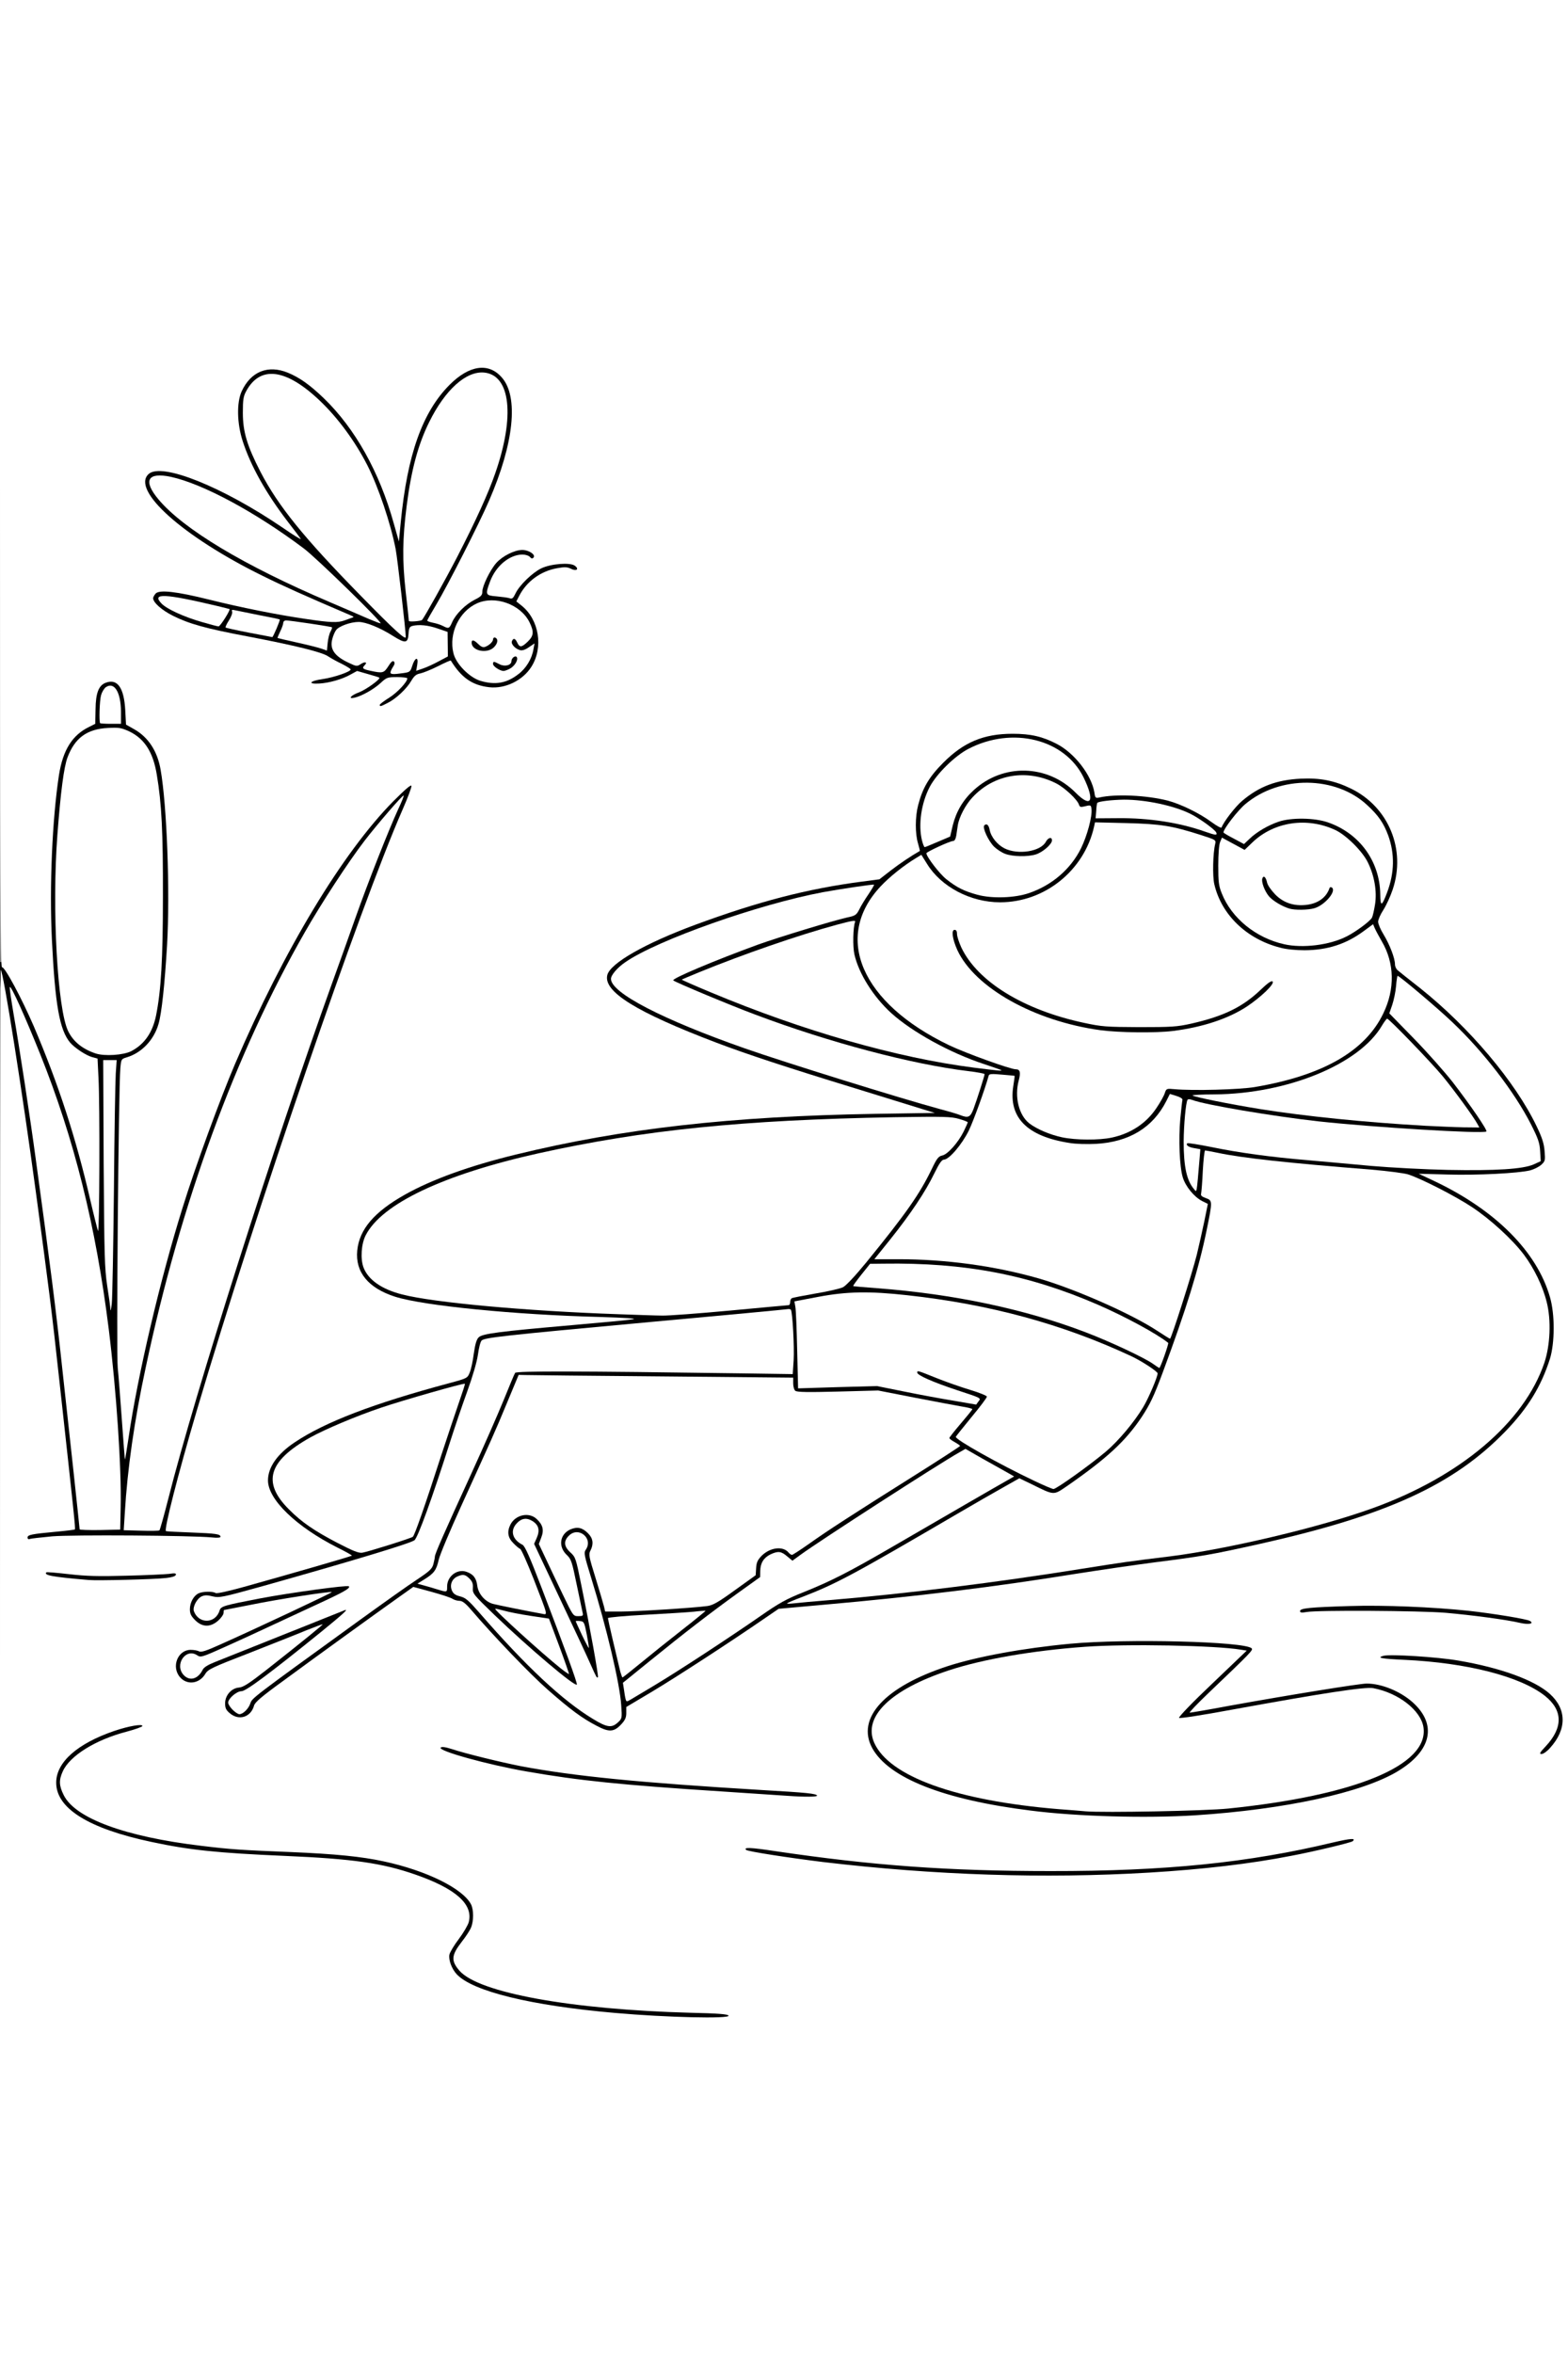<?xml version="1.0" encoding="UTF-8"?>
<svg xmlns="http://www.w3.org/2000/svg" class="img-fluid" id="outputsvg" style="transform: none; transform-origin: 50% 50%; cursor: move;" width="1024" height="1536" viewBox="0 0 10240 15360">
  <rect x="0" y="0" width="10240" height="15360" fill="#808080" stroke="none"/>
  <g id="l1WSsOmGMSif3y6mKlyJhIY" fill="rgb(0,0,0)" style="transform: none;">
    <g>
      <path id="pm7RkMERp" d="M4250 13189 c-706 -41 -1190 -145 -1304 -279 -34 -41 -49 -94 -44 -151 5 -48 10 -58 93 -173 48 -67 46 -95 -11 -156 -54 -57 -157 -113 -300 -163 -217 -76 -408 -103 -854 -122 -440 -19 -622 -38 -870 -91 -332 -70 -535 -171 -603 -298 -30 -57 -30 -183 0 -241 68 -129 324 -267 526 -282 l77 -6 0 40 0 40 -101 26 c-176 46 -337 134 -392 214 -46 68 -49 85 -20 142 74 151 403 272 896 330 197 24 262 28 587 41 285 12 461 29 607 61 279 60 515 177 569 280 18 36 18 169 0 212 -7 18 -34 59 -60 91 -25 33 -46 68 -46 77 0 33 61 89 134 123 228 110 767 188 1406 205 l245 6 3 43 3 42 -203 -1 c-112 -1 -264 -5 -338 -10z"></path>
      <path id="pcziwKzq2" d="M6605 12274 c-505 -12 -1140 -64 -1560 -130 -224 -35 -205 -28 -205 -74 l0 -40 49 0 c27 0 120 11 207 24 578 89 1125 129 1759 130 724 1 1322 -61 1837 -190 53 -13 115 -24 138 -24 l41 0 -3 42 c-3 41 -4 42 -53 55 -225 59 -575 121 -855 152 -343 39 -953 64 -1355 55z"></path>
      <path id="pIuy7YEPW" d="M7005 11879 c-77 -5 -214 -18 -305 -30 -572 -72 -927 -213 -1035 -410 -25 -47 -29 -64 -29 -134 0 -160 81 -259 297 -365 253 -124 559 -195 1042 -242 178 -17 866 -17 1049 0 178 17 186 20 186 71 0 37 -7 45 -170 200 -101 96 -160 159 -147 156 190 -42 956 -165 1032 -165 168 0 329 83 403 208 24 41 27 57 27 132 0 100 -18 142 -89 211 -190 185 -725 323 -1431 369 -183 12 -624 11 -830 -1z m985 -103 c603 -61 1029 -183 1196 -343 58 -56 85 -114 73 -156 -28 -97 -191 -212 -319 -224 -48 -5 -396 51 -894 143 -164 30 -317 54 -340 52 -39 -3 -41 -5 -44 -38 -2 -34 6 -43 193 -220 107 -102 195 -188 195 -191 0 -22 -674 -37 -915 -20 -499 35 -891 121 -1145 252 -154 79 -260 187 -262 268 -2 63 74 156 185 226 201 127 564 216 1032 255 72 5 150 12 175 14 111 9 725 -3 870 -18z"></path>
      <path id="p15VwW6SGf" d="M5115 11753 c-27 -2 -223 -15 -435 -29 -936 -61 -1357 -120 -1747 -245 l-94 -30 3 -37 c3 -35 5 -37 41 -40 21 -2 66 6 100 17 86 28 321 86 447 110 352 66 784 109 1585 156 149 9 288 19 310 23 37 7 40 10 43 45 l3 37 -103 -2 c-57 -1 -125 -3 -153 -5z"></path>
      <path id="pz42nMJfQ" d="M10020 11449 c0 -23 12 -45 49 -85 27 -29 57 -73 66 -98 16 -42 16 -45 -4 -85 -85 -165 -483 -291 -1016 -319 l-130 -7 -3 -37 c-3 -36 -3 -37 40 -43 67 -10 399 12 532 35 358 61 590 165 659 294 17 33 22 58 22 126 0 96 -17 139 -82 210 -32 36 -40 40 -84 40 -48 0 -49 -1 -49 -31z"></path>
      <path id="p19fBDHYi8" d="M3867 11296 c-96 -49 -172 -106 -320 -236 -112 -98 -353 -349 -501 -522 -35 -41 -57 -58 -74 -58 -13 0 -36 -7 -50 -15 -15 -8 -67 -26 -117 -40 l-90 -25 -60 42 c-79 55 -494 354 -753 543 -160 117 -207 157 -213 179 -5 16 -18 39 -30 52 -19 21 -32 24 -90 24 -58 0 -72 -4 -98 -26 -29 -24 -31 -30 -31 -95 0 -61 3 -72 28 -99 17 -20 41 -33 67 -38 31 -5 76 -35 187 -122 81 -63 145 -116 144 -118 -2 -1 -110 39 -240 90 -213 84 -238 97 -256 126 -43 70 -168 83 -222 22 -25 -27 -28 -37 -28 -106 0 -70 2 -78 29 -105 27 -27 35 -29 105 -29 73 0 83 -3 229 -68 288 -130 448 -207 434 -210 -11 -2 -325 56 -404 75 -13 3 -23 13 -23 23 0 10 -16 32 -35 49 -33 28 -42 31 -106 31 -67 0 -73 -2 -105 -34 -32 -32 -34 -38 -34 -101 0 -74 18 -116 57 -134 13 -6 62 -11 108 -11 75 0 115 -9 414 -95 182 -52 349 -99 372 -105 l42 -12 -82 -44 c-184 -98 -328 -223 -376 -326 -28 -59 -34 -150 -14 -209 65 -190 442 -374 1173 -570 116 -31 119 -33 133 -68 9 -20 21 -76 27 -124 9 -62 18 -94 32 -107 21 -22 140 -40 401 -61 84 -7 151 -14 150 -16 -2 -1 -104 -10 -228 -18 -590 -41 -869 -87 -991 -164 -56 -35 -104 -98 -119 -155 -17 -62 -7 -192 19 -250 111 -248 574 -453 1377 -610 566 -110 1154 -168 1888 -184 l287 -7 -307 -94 c-889 -272 -1370 -459 -1556 -607 -70 -55 -91 -97 -84 -168 4 -46 10 -55 60 -102 128 -119 632 -322 1094 -440 184 -47 330 -75 512 -99 l113 -15 92 -69 c50 -37 105 -76 121 -86 l31 -17 -4 -121 c-7 -209 38 -328 178 -468 140 -142 262 -189 483 -189 150 0 219 15 320 67 111 59 222 199 243 308 l5 30 167 0 c246 0 397 39 548 140 l63 42 37 -54 c68 -98 174 -174 299 -213 96 -30 299 -38 405 -16 111 23 223 82 295 155 118 119 160 230 159 416 0 104 -4 131 -28 202 -16 45 -43 104 -61 131 l-32 49 34 57 c39 63 73 153 73 191 0 14 8 31 18 39 9 8 75 61 147 117 322 257 621 611 761 903 45 92 48 106 52 192 4 90 3 94 -22 117 -15 14 -48 30 -73 37 -61 15 -272 29 -443 30 l-135 0 75 43 c348 200 555 427 632 694 19 66 23 102 23 233 0 135 -3 165 -23 230 -57 179 -143 321 -291 474 -339 350 -777 550 -1611 736 -316 70 -374 80 -682 119 -130 17 -362 51 -515 75 -519 84 -1046 149 -1638 201 l-300 27 -95 65 c-225 155 -578 384 -732 476 l-168 100 0 39 c0 30 -8 47 -34 75 -29 33 -39 37 -92 41 -53 3 -66 0 -127 -32z m144 -87 c19 -19 21 -28 14 -83 -9 -82 -46 -255 -100 -461 -41 -159 -90 -321 -80 -265 2 14 22 122 45 240 22 118 43 243 47 278 l6 62 -39 0 -39 0 -60 -133 c-71 -160 -194 -415 -195 -405 0 3 23 66 51 140 101 264 139 376 139 412 0 35 -1 36 -36 36 -40 0 -89 -34 -264 -183 -96 -82 -100 -85 -45 -28 63 66 251 234 321 289 58 44 186 122 201 122 7 0 23 -10 34 -21z m-2406 -116 c8 -30 -13 -30 -49 -2 -26 20 -26 22 -10 40 17 19 18 19 35 2 9 -10 20 -28 24 -40z m2690 -152 c131 -79 476 -307 643 -423 121 -84 167 -110 281 -155 180 -72 297 -132 591 -303 135 -78 354 -205 487 -283 l243 -140 -117 -64 c-115 -63 -118 -64 -148 -50 -28 14 -406 253 -710 448 -71 46 -183 121 -247 167 -129 90 -153 97 -200 57 -37 -31 -45 -31 -83 -1 -24 19 -30 33 -35 77 l-5 53 -145 104 c-171 123 -342 254 -572 441 -129 104 -168 141 -168 159 l0 23 48 -28 c26 -15 88 -52 137 -82z m-3023 -38 c26 -30 26 -47 0 -61 -21 -10 -28 -10 -44 4 -22 21 -23 32 -1 56 20 22 26 23 45 1z m3027 -193 c99 -79 179 -146 177 -147 -2 -2 -107 2 -235 9 -201 10 -231 14 -226 27 2 9 16 66 30 126 14 61 27 121 30 133 7 29 -14 43 224 -148z m-707 -15 l-38 -100 -84 -12 c-47 -7 -89 -11 -94 -10 -8 3 48 56 209 200 22 20 41 33 42 29 2 -4 -14 -52 -35 -107z m-1577 -130 c118 -48 223 -85 242 -85 31 0 33 2 33 33 0 26 -9 41 -52 80 -42 38 -28 31 62 -34 220 -159 385 -275 437 -308 51 -32 73 -68 73 -120 0 -17 57 -147 240 -546 78 -170 172 -384 209 -475 37 -91 70 -171 75 -178 6 -10 146 -11 689 -7 375 3 782 7 904 9 l221 4 4 -71 c3 -67 -8 -276 -15 -283 -4 -5 -1706 153 -1841 170 -61 8 -114 20 -121 27 -8 8 -18 50 -24 93 -7 47 -33 138 -64 225 -30 80 -114 328 -187 551 -89 269 -142 412 -156 427 -12 12 -37 26 -55 31 -19 5 -124 37 -234 70 -110 33 -297 88 -415 122 -252 72 -283 82 -225 75 309 -40 431 -55 460 -55 34 0 35 1 35 39 0 21 -6 43 -12 49 -7 5 -105 53 -218 104 -206 95 -290 137 -279 138 4 0 100 -38 214 -85z m-638 -37 c11 -13 24 -33 27 -44 5 -18 1 -22 -24 -27 -37 -8 -52 -3 -68 24 -12 18 -11 24 9 45 28 29 30 30 56 2z m2127 -60 c-4 -13 -34 -91 -67 -175 -41 -105 -65 -154 -78 -158 -10 -3 -30 -20 -44 -36 -21 -25 -25 -41 -25 -90 0 -110 39 -149 148 -149 60 0 73 3 96 25 43 40 59 110 37 168 -8 19 -1 41 33 113 23 49 67 140 96 202 29 61 54 111 56 109 1 -1 -10 -63 -26 -136 -24 -112 -32 -137 -54 -155 -46 -38 -61 -128 -30 -187 40 -79 202 -77 245 2 8 15 10 48 6 98 -5 70 -2 88 41 234 l47 157 70 0 c76 0 461 -26 534 -36 37 -5 72 -25 181 -104 l135 -97 3 -47 c2 -37 10 -53 36 -80 51 -50 152 -71 208 -42 27 14 31 12 170 -84 78 -54 181 -122 228 -151 142 -88 635 -401 640 -407 3 -2 -1 -7 -7 -9 -8 -3 -13 -22 -13 -45 0 -34 8 -49 55 -103 30 -34 55 -65 55 -67 0 -3 -26 -9 -57 -13 -32 -3 -159 -27 -283 -52 l-225 -45 -268 7 c-297 8 -297 8 -297 -55 l0 -37 -856 -7 c-471 -3 -860 -8 -866 -9 -6 -1 -45 81 -88 183 -83 198 -98 232 -299 673 -72 158 -138 315 -146 349 -8 38 -24 71 -40 88 -23 24 -24 28 -10 34 32 12 45 6 45 -19 0 -14 13 -39 28 -56 32 -36 97 -49 155 -30 48 16 68 42 74 95 4 33 14 52 39 77 29 28 50 36 156 60 158 35 172 36 162 7z m2051 -68 c411 -39 944 -105 1300 -161 368 -58 572 -87 715 -104 382 -44 1010 -192 1365 -320 661 -239 1124 -687 1152 -1114 22 -336 -266 -695 -742 -926 -71 -35 -152 -70 -180 -79 -27 -8 -135 -22 -240 -31 -415 -33 -558 -47 -743 -70 -106 -14 -214 -30 -239 -35 -25 -6 -47 -9 -48 -8 -2 2 -6 54 -10 116 l-7 113 31 12 c29 11 31 14 31 66 0 69 -49 310 -100 488 -46 163 -122 387 -218 644 -121 327 -228 458 -566 698 -157 111 -169 113 -308 49 l-90 -42 -52 29 c-28 16 -148 85 -266 154 -537 311 -801 461 -880 496 -103 46 -105 47 -55 41 22 -3 90 -10 150 -16z m-2505 -34 c0 -28 -22 -49 -43 -40 -37 14 -19 64 24 64 13 0 19 -7 19 -24z m743 -305 c-14 -21 -43 -20 -57 2 -9 15 -7 22 13 38 24 19 24 19 39 -2 11 -16 12 -26 5 -38z m-1309 4 c156 -50 196 -65 196 -76 0 -5 36 -114 79 -242 44 -128 110 -324 147 -437 37 -113 69 -210 71 -216 11 -29 -516 136 -731 229 -240 105 -363 188 -411 280 l-29 55 23 51 c27 57 126 160 215 223 65 46 293 167 315 168 8 0 64 -16 125 -35z m996 -76 c0 -5 -12 -16 -26 -26 -26 -17 -27 -16 -51 11 -23 27 -23 29 -6 48 10 11 27 24 38 28 16 6 22 1 32 -23 7 -16 13 -33 13 -38z m3546 -415 c162 -118 236 -184 311 -279 91 -115 173 -261 173 -309 0 -43 -357 -207 -678 -310 -341 -110 -877 -204 -1189 -209 -83 -1 -144 6 -262 28 l-154 29 7 66 c3 36 6 150 6 253 l0 188 258 -6 257 -7 207 41 c113 22 212 41 220 41 7 -1 -21 -14 -62 -29 -41 -15 -94 -38 -117 -50 -40 -20 -43 -24 -43 -61 0 -39 1 -40 36 -40 20 0 87 20 148 45 62 25 162 60 222 78 l109 33 3 39 c2 37 -4 48 -89 149 -69 83 -88 111 -77 118 80 54 299 172 462 250 72 34 104 45 116 38 9 -5 71 -48 136 -96z m554 -775 c1 -48 -389 -245 -700 -353 -309 -108 -658 -166 -1001 -166 l-167 0 -36 44 -36 45 52 5 c29 3 109 10 178 16 564 48 1138 199 1562 413 l123 62 12 -25 c7 -14 12 -32 13 -41z m186 -569 c20 -74 46 -182 59 -241 l23 -108 -30 -12 c-43 -18 -106 -95 -124 -153 -20 -63 -29 -304 -17 -433 10 -105 -2 -122 -36 -55 -56 110 -154 194 -282 240 -70 25 -85 26 -249 27 -153 0 -185 -3 -253 -23 -208 -60 -284 -154 -275 -343 l3 -79 -32 -2 c-18 -1 -40 -2 -49 -2 -12 -1 -23 21 -40 81 -34 117 -90 257 -135 334 -40 70 -108 139 -137 139 -11 1 -31 30 -61 91 -53 109 -152 259 -259 394 l-79 100 186 6 c343 12 634 59 920 151 194 62 483 191 651 291 l75 45 53 -157 c29 -86 69 -217 88 -291z m-3027 295 c204 -19 376 -35 381 -35 6 0 10 -9 10 -19 0 -11 5 -23 10 -26 6 -4 76 -17 155 -31 80 -13 161 -32 180 -41 21 -11 80 -74 153 -163 258 -318 348 -445 427 -608 31 -65 45 -84 65 -89 34 -8 76 -47 116 -110 19 -29 34 -54 34 -57 0 -2 -24 -10 -52 -17 -88 -21 -812 -1 -1338 37 -839 60 -1667 232 -2088 434 -249 120 -373 233 -397 363 -15 77 45 166 145 217 147 75 747 141 1530 169 118 4 233 9 256 9 23 1 208 -14 413 -33z m3061 -941 c0 -43 -3 -53 -20 -57 -24 -6 -23 -11 -9 71 13 74 29 67 29 -14z m2038 16 c63 -6 120 -17 148 -30 46 -20 46 -21 41 -58 -9 -58 -109 -245 -202 -377 -161 -229 -347 -428 -576 -615 -88 -72 -99 -79 -99 -58 0 13 -7 50 -15 82 l-15 58 152 157 c157 162 259 285 392 475 63 90 76 116 76 148 l0 38 -77 0 c-122 0 -488 -18 -708 -36 -395 -30 -740 -75 -1026 -134 -79 -16 -145 -28 -147 -26 -5 6 -21 133 -22 174 0 28 3 32 25 32 14 0 66 9 115 20 208 46 429 74 910 116 528 45 807 54 1028 34z m-2607 -204 c125 -27 226 -94 292 -194 25 -37 49 -80 54 -97 9 -29 12 -30 64 -28 332 16 500 4 719 -52 390 -99 639 -305 691 -572 18 -97 -15 -230 -81 -323 l-21 -30 -53 36 c-143 95 -381 127 -574 78 -211 -53 -379 -219 -422 -414 -7 -33 -11 -104 -9 -173 l4 -117 -50 -19 c-68 -26 -245 -69 -330 -81 -38 -5 -130 -10 -202 -10 l-133 0 -6 28 c-42 193 -177 357 -359 437 -115 51 -292 69 -431 44 -130 -23 -287 -124 -351 -224 -15 -25 -31 -45 -35 -45 -3 0 -42 26 -85 58 -150 112 -243 240 -274 375 -10 47 -10 71 -1 117 61 292 382 555 867 711 88 28 167 54 175 58 22 12 23 44 5 117 -18 71 -14 106 16 166 61 121 325 197 530 154z m2359 -71 c0 -10 -127 -182 -198 -269 -41 -50 -131 -148 -200 -218 l-125 -127 -44 59 c-102 137 -289 250 -533 323 -116 35 -327 76 -404 78 -60 2 317 64 534 88 359 40 970 82 970 66z m-3239 -186 l37 -105 -102 -13 c-489 -60 -1150 -257 -1796 -534 -124 -54 -125 -54 -128 -89 l-3 -35 93 -41 c320 -139 689 -268 1006 -351 l103 -27 35 -63 35 -63 -53 7 c-508 67 -1371 371 -1527 539 l-24 26 24 26 c107 117 535 302 1174 508 359 115 1063 325 1080 322 6 -1 26 -50 46 -107z m-246 -287 c-200 -103 -332 -206 -426 -331 -97 -127 -139 -242 -139 -378 0 -65 -3 -83 -14 -83 -60 0 -652 201 -919 313 l-59 24 159 66 c457 190 919 332 1413 435 98 21 95 11 -15 -46z m2549 -729 c126 -31 268 -126 286 -191 73 -266 -223 -578 -496 -523 -86 17 -174 62 -235 120 -63 60 -88 64 -155 25 -62 -37 -69 -27 -68 94 0 76 5 109 23 154 46 118 165 239 288 294 116 52 225 60 357 27z m-1964 -323 c184 -62 329 -212 384 -399 25 -86 22 -101 -18 -101 -25 0 -36 -5 -40 -18 -11 -35 -95 -111 -154 -141 -124 -62 -229 -64 -349 -5 -110 53 -212 180 -228 280 -3 19 -7 50 -10 69 -4 21 -12 35 -20 35 -8 0 -46 14 -85 31 l-69 31 30 45 c17 24 53 62 82 84 141 112 313 144 477 89z m2373 -170 c3 -213 -175 -418 -414 -475 -162 -38 -345 7 -481 119 -53 43 -118 122 -118 143 0 5 15 17 34 26 32 15 35 15 52 -4 27 -30 122 -84 184 -105 85 -29 292 -27 381 4 162 56 285 185 326 343 16 64 18 67 26 42 5 -15 9 -57 10 -93z m-2871 -271 c54 -219 243 -359 485 -359 144 0 244 32 342 110 l53 42 -32 -61 c-41 -76 -119 -150 -203 -191 -208 -102 -445 -53 -627 130 -86 85 -132 164 -156 266 -15 63 -14 149 1 173 3 5 31 -1 62 -14 l57 -23 18 -73z m1554 -16 c-101 -54 -323 -99 -446 -90 -92 7 -110 13 -110 38 0 18 9 19 146 19 134 0 314 18 389 40 46 13 53 11 21 -7z"></path>
      <path id="pquwZQymJ" d="M7157 6755 c-287 -40 -549 -143 -736 -291 -146 -115 -222 -234 -229 -356 l-4 -68 46 0 c44 0 46 1 46 28 0 15 13 54 28 87 106 223 407 408 801 492 113 24 148 27 331 28 180 0 218 -3 310 -23 211 -48 335 -108 451 -220 62 -58 70 -63 105 -60 37 3 39 5 42 39 3 33 -3 43 -50 89 -140 140 -346 227 -608 260 -115 14 -413 11 -533 -5z"></path>
      <path id="po5df56RI" d="M8390 5961 c-120 -37 -187 -122 -178 -226 3 -39 4 -40 43 -40 36 0 40 3 49 35 15 53 92 124 149 139 81 20 160 -14 187 -79 12 -28 16 -31 54 -28 35 3 42 7 44 28 10 68 -49 148 -125 169 -43 12 -185 13 -223 2z"></path>
      <path id="p59AEI2mK" d="M6535 5604 c-80 -29 -150 -133 -143 -212 3 -36 4 -37 46 -37 42 0 44 2 57 39 8 22 22 51 33 65 24 34 98 71 141 71 46 0 114 -34 131 -65 11 -21 21 -25 57 -25 l43 0 0 46 c0 40 -5 51 -34 78 -18 18 -51 37 -73 44 -55 16 -209 14 -258 -4z"></path>
      <path id="pDWjKmOz4" d="M9897 10625 c-86 -22 -312 -52 -487 -66 -177 -15 -683 -18 -842 -6 l-108 8 0 -44 0 -44 58 -7 c31 -3 163 -9 292 -12 352 -10 786 17 1070 67 160 28 152 23 148 72 -3 40 -4 42 -38 44 -19 1 -61 -5 -93 -12z"></path>
      <path id="p1BjIJ1zDz" d="M490 10340 c-58 -5 -130 -13 -160 -17 l-55 -8 -3 -43 -3 -42 39 0 c22 0 102 7 178 16 138 16 371 15 607 -2 l88 -7 -3 44 -3 44 -60 7 c-110 11 -518 17 -625 8z"></path>
      <path id="pRVVSeta" d="M150 10038 c0 -54 -7 -51 185 -69 66 -6 121 -11 122 -12 0 -1 -10 -99 -23 -217 -13 -118 -44 -404 -69 -635 -88 -802 -229 -1844 -330 -2432 -23 -135 -35 -234 -35 -298 l0 -95 28 0 c25 0 34 11 94 123 171 313 358 828 481 1322 14 58 15 48 16 -241 1 -165 -2 -356 -6 -422 l-6 -122 -37 -10 c-39 -11 -113 -60 -142 -94 -69 -83 -98 -245 -119 -671 -18 -367 1 -843 46 -1135 26 -165 93 -271 199 -315 l36 -15 0 -78 c0 -93 14 -147 45 -178 20 -20 34 -24 85 -24 51 0 65 4 84 23 28 28 46 103 46 192 l0 63 53 30 c95 53 155 144 176 267 70 399 62 1459 -14 1720 -30 104 -110 188 -207 217 -36 11 -37 12 -42 72 -12 130 -27 1811 -17 1901 6 50 13 141 17 203 4 62 8 111 10 109 2 -2 15 -62 28 -133 67 -353 200 -883 308 -1229 82 -266 248 -718 343 -940 317 -739 697 -1371 1030 -1712 102 -105 113 -113 148 -113 l37 0 0 43 c0 31 -17 83 -61 183 -305 694 -1046 2877 -1408 4144 -41 145 -131 489 -131 503 0 2 71 7 158 10 87 4 166 9 175 13 12 4 17 18 17 46 l0 40 -92 -6 c-51 -3 -271 -8 -488 -12 -372 -6 -456 -3 -682 22 l-58 7 0 -45z m608 -198 c6 -220 -30 -747 -78 -1135 -64 -512 -160 -958 -302 -1395 -51 -159 -227 -614 -234 -607 -2 2 16 134 40 293 94 609 196 1380 255 1929 17 154 49 447 71 650 22 204 40 374 40 378 0 4 46 6 103 5 l102 -3 3 -115z m302 -52 c169 -676 697 -2341 1078 -3398 39 -107 107 -298 152 -425 45 -126 111 -302 146 -389 35 -88 62 -161 61 -163 -7 -6 -197 255 -291 398 -530 811 -966 1930 -1224 3144 -71 333 -117 644 -136 923 l-5 82 88 0 87 0 44 -172z m-338 -2531 c3 -258 1 -307 -11 -307 -12 0 -13 22 -8 128 4 70 8 244 9 387 1 143 3 224 5 180 2 -44 4 -218 5 -388z m107 -427 c84 -42 138 -120 160 -230 32 -159 44 -370 45 -750 1 -385 -9 -577 -40 -763 -24 -147 -80 -235 -181 -283 -47 -22 -66 -25 -111 -21 -108 11 -188 78 -231 191 -24 64 -45 227 -66 503 -35 465 1 1087 71 1226 65 129 231 190 353 127z m-69 -2185 c0 -51 -27 -128 -44 -122 -17 5 -35 66 -35 120 l-1 47 40 0 40 0 0 -45z"></path>
      <path id="pgfrsQL3c" d="M2450 4601 c0 -36 4 -40 58 -74 32 -19 66 -45 76 -56 19 -21 19 -21 -4 -21 -13 0 -42 17 -65 39 -58 53 -136 92 -201 98 l-54 6 0 -42 c0 -31 5 -43 18 -47 52 -18 123 -57 115 -65 -16 -16 -58 -11 -121 16 -63 26 -227 53 -257 41 -10 -3 -15 -19 -15 -44 l0 -38 80 -12 c44 -6 92 -17 106 -25 l27 -14 -29 -10 c-16 -6 -46 -22 -67 -36 -45 -31 -200 -69 -527 -132 -277 -52 -386 -83 -490 -135 -97 -49 -130 -86 -130 -145 0 -71 15 -78 139 -72 79 4 153 17 289 51 277 69 739 154 789 144 9 -2 -79 -45 -196 -97 -478 -211 -758 -377 -945 -559 -103 -100 -126 -141 -126 -222 0 -95 13 -105 134 -104 73 1 109 8 186 33 109 37 313 134 448 215 51 30 89 50 85 43 -4 -7 -26 -41 -49 -77 -62 -96 -138 -254 -169 -350 -24 -73 -28 -102 -29 -210 -1 -111 2 -131 22 -175 48 -104 113 -145 232 -145 124 0 219 50 364 189 176 170 320 407 417 685 26 74 28 77 33 45 31 -203 41 -257 61 -336 67 -264 219 -499 367 -568 61 -29 167 -34 221 -11 89 37 132 141 131 311 -3 252 -72 463 -300 915 -56 113 -129 252 -162 310 -33 58 -57 108 -53 111 3 4 17 9 31 12 21 5 28 1 38 -23 20 -44 85 -106 142 -135 42 -21 50 -30 50 -53 0 -37 50 -140 91 -187 48 -55 119 -85 199 -85 85 0 110 16 110 72 0 35 2 39 18 32 30 -13 218 -17 242 -4 17 9 21 19 18 53 -3 40 -5 42 -37 45 -18 2 -38 -1 -44 -7 -19 -19 -80 -12 -137 15 -54 25 -150 114 -150 138 0 7 12 23 26 37 66 61 102 178 91 295 -11 119 -66 203 -165 251 -51 25 -68 28 -157 28 -64 0 -113 -5 -135 -14 -56 -23 -114 -67 -140 -104 l-24 -34 -60 28 c-34 16 -75 32 -93 35 -24 5 -38 17 -57 48 -50 86 -162 166 -231 166 -34 0 -35 -1 -35 -39z m815 -181 c18 -8 18 -9 2 -9 -10 -1 -31 -8 -47 -16 -26 -14 -30 -21 -30 -60 0 -45 0 -45 36 -45 19 0 44 4 54 10 15 8 21 5 33 -19 9 -19 11 -33 5 -39 -5 -5 -8 -29 -6 -53 3 -43 4 -44 42 -47 24 -2 42 2 47 9 6 10 11 10 23 0 22 -18 20 -35 -9 -80 -42 -67 -134 -121 -204 -121 -68 1 -167 77 -203 157 -41 92 -20 173 64 248 65 58 146 85 193 65z m-603 -102 c12 -41 15 -43 56 -46 39 -3 42 -1 42 22 0 14 2 26 5 26 3 0 32 -14 65 -30 l60 -30 0 -54 0 -53 -67 -22 c-40 -13 -77 -20 -94 -16 -25 6 -28 11 -31 53 l-3 47 -48 3 c-42 3 -57 -2 -111 -37 -35 -22 -92 -52 -127 -66 -63 -27 -64 -27 -117 -10 -53 16 -92 57 -92 96 0 35 120 123 135 99 3 -6 24 -10 45 -10 35 0 39 3 42 28 2 22 9 28 34 30 27 3 34 -2 53 -33 19 -33 25 -36 59 -33 35 3 37 5 40 41 5 54 36 51 54 -5z m-554 -180 c-3 -20 -13 -23 -115 -38 l-112 -15 -4 25 c-3 14 -4 27 -2 29 2 1 55 15 117 30 123 29 125 29 116 -31z m-344 -35 c3 -10 5 -22 4 -28 -1 -5 -50 -19 -108 -30 l-106 -21 -12 25 c-7 13 -11 25 -9 26 1 2 158 33 219 44 4 0 9 -7 12 -16z m825 -218 c-29 -289 -68 -456 -154 -667 -52 -127 -72 -167 -133 -268 -168 -278 -440 -508 -556 -470 -38 12 -86 60 -112 110 -45 87 -10 252 97 460 112 217 281 428 629 783 133 136 244 246 246 245 1 -2 -6 -89 -17 -193z m-1161 140 c11 -23 9 -25 -26 -34 -20 -5 -55 -14 -77 -20 -70 -18 -225 -49 -225 -44 0 15 258 116 311 122 3 1 11 -10 17 -24z m1364 -117 c86 -147 241 -448 318 -617 152 -335 206 -592 151 -716 -26 -59 -64 -101 -97 -109 -54 -14 -173 71 -249 178 -141 199 -217 467 -245 858 -9 126 -8 170 10 328 11 101 20 185 20 187 0 1 6 3 13 3 7 0 43 -51 79 -112z m-607 -89 c-189 -190 -410 -353 -680 -502 -265 -146 -527 -226 -486 -148 19 35 85 107 155 169 123 110 324 235 581 363 191 95 539 254 565 258 3 1 -58 -62 -135 -140z m1200 -45 c19 -23 52 -53 73 -66 36 -22 36 -23 12 -26 -14 -2 -32 -10 -41 -18 -45 -40 -173 70 -203 173 -7 20 -3 22 46 25 48 3 54 1 66 -22 7 -13 28 -43 47 -66z"></path>
      <path id="pFcGw4n1W" d="M3070 4260 c-14 -14 -20 -33 -20 -65 l0 -45 41 0 c28 0 46 6 54 17 11 15 15 15 29 4 9 -7 16 -20 16 -28 0 -10 11 -13 43 -11 l42 3 3 47 c3 40 -1 52 -22 73 -22 22 -34 25 -96 25 -57 0 -74 -4 -90 -20z"></path>
    </g>
  </g>
  <g id="l3JdplifbFdz9x3w4khQa3q" fill="rgb(255,255,255)" style="transform: none;">
    <g>
      <path id="p172q9yMVk" d="M0 10843 c0 -2484 2 -4514 5 -4512 18 18 142 803 229 1449 86 636 103 766 155 1245 93 846 105 955 100 959 -2 2 -58 9 -124 15 -160 15 -185 20 -185 38 0 9 6 13 15 9 8 -3 74 -10 146 -17 129 -11 908 -6 1042 7 34 4 57 2 57 -4 0 -18 -31 -22 -189 -28 -86 -3 -161 -7 -167 -9 -15 -5 77 -366 202 -790 392 -1323 1060 -3273 1343 -3920 34 -77 60 -147 58 -155 -3 -10 -42 24 -118 100 -332 336 -715 971 -1034 1715 -95 222 -261 674 -343 940 -146 466 -293 1093 -352 1498 -12 78 -22 143 -24 144 -1 1 -10 -113 -20 -255 -10 -141 -22 -295 -27 -342 -10 -86 5 -1829 17 -1956 5 -60 6 -61 42 -72 97 -29 177 -113 207 -217 21 -70 41 -263 56 -515 20 -351 -1 -912 -42 -1145 -21 -122 -81 -214 -175 -266 l-51 -29 -5 -94 c-8 -145 -50 -207 -125 -180 -48 16 -68 67 -69 174 l-2 95 -38 19 c-112 54 -173 151 -199 316 -44 288 -63 729 -46 1075 21 426 50 588 119 671 29 34 103 83 142 94 l37 10 6 122 c10 176 7 1027 -3 1003 -4 -11 -27 -101 -50 -200 -94 -407 -207 -755 -369 -1135 -80 -185 -191 -392 -208 -386 -11 4 -13 -591 -13 -3154 l0 -3160 5120 0 5120 0 0 7680 0 7680 -5120 0 -5120 0 0 -4517z m4758 2315 c-4 -10 -67 -15 -249 -19 -779 -21 -1381 -130 -1508 -274 -57 -66 -54 -101 15 -190 26 -33 53 -74 60 -92 18 -42 18 -117 0 -152 -54 -103 -290 -220 -569 -280 -146 -32 -322 -49 -607 -61 -325 -13 -390 -17 -587 -41 -495 -59 -822 -179 -897 -331 -31 -62 -32 -98 -6 -155 46 -102 214 -206 417 -259 57 -15 103 -32 103 -37 0 -15 -88 0 -183 32 -241 82 -379 204 -380 336 -2 169 211 302 623 389 248 53 430 72 870 91 446 19 637 47 853 122 264 92 379 194 348 311 -6 21 -35 70 -65 110 -30 39 -57 85 -61 101 -7 34 15 94 48 129 104 111 483 204 1032 252 339 30 750 39 743 18z m2747 -934 c350 -21 660 -57 930 -110 153 -29 390 -86 399 -95 23 -21 -11 -19 -131 9 -552 132 -1092 187 -1843 186 -669 0 -1162 -36 -1797 -130 -165 -25 -209 -26 -190 -8 10 10 275 51 502 79 725 86 1445 110 2130 69z m300 -374 c587 -38 1093 -148 1324 -288 222 -134 258 -307 94 -452 -81 -71 -202 -120 -298 -120 -45 0 -509 75 -891 144 -138 26 -257 46 -264 46 -7 0 48 -57 121 -127 281 -268 294 -282 283 -293 -45 -45 -818 -64 -1184 -30 -310 29 -608 84 -800 146 -411 134 -600 339 -494 535 107 195 464 337 1034 408 303 39 755 51 1075 31z m-2469 -129 c-8 -13 -67 -19 -361 -36 -798 -48 -1225 -90 -1575 -156 -127 -25 -361 -82 -448 -111 -44 -14 -67 -17 -74 -10 -21 21 308 112 562 156 337 59 617 88 1270 130 212 14 408 27 435 29 112 8 196 7 191 -2z m4787 -311 c110 -121 109 -253 -2 -353 -99 -89 -320 -170 -597 -217 -138 -24 -446 -43 -490 -31 -45 13 -15 19 136 26 410 19 758 108 919 235 118 94 120 207 5 330 -39 41 -43 50 -27 50 12 0 37 -18 56 -40z m-6065 -155 c25 -27 32 -44 32 -73 l0 -39 168 -100 c154 -92 507 -321 732 -476 l95 -65 300 -27 c592 -52 1119 -117 1638 -201 153 -24 385 -58 515 -75 308 -39 366 -49 682 -119 834 -186 1272 -386 1611 -736 148 -153 234 -295 291 -474 32 -105 33 -290 0 -403 -85 -297 -357 -569 -757 -758 l-100 -47 185 5 c197 6 465 -8 543 -27 25 -7 58 -23 73 -37 25 -23 26 -29 21 -89 -4 -50 -16 -87 -52 -162 -139 -290 -439 -645 -760 -901 -72 -56 -138 -109 -147 -117 -10 -8 -18 -25 -18 -39 0 -39 -34 -128 -74 -194 -20 -32 -36 -70 -36 -84 0 -14 15 -48 34 -77 18 -28 46 -88 61 -133 88 -261 -26 -538 -270 -658 -108 -53 -203 -72 -330 -66 -159 8 -272 51 -382 144 -45 37 -123 139 -135 174 -2 7 -30 -8 -68 -36 -77 -57 -201 -117 -285 -139 -139 -35 -340 -44 -446 -20 -24 5 -27 3 -32 -33 -19 -113 -128 -255 -244 -316 -94 -49 -172 -67 -290 -67 -189 0 -320 55 -453 189 -93 93 -135 165 -164 277 -20 77 -20 186 -1 249 8 27 13 50 12 50 -58 33 -128 80 -188 126 l-76 59 -114 15 c-358 47 -677 130 -1089 282 -327 121 -555 251 -574 328 -27 108 188 242 714 442 198 75 456 160 900 296 206 64 409 126 450 139 l75 23 -390 6 c-944 16 -1650 96 -2343 265 -305 74 -553 164 -727 262 -201 113 -298 226 -312 365 -14 141 72 246 248 302 187 59 785 118 1339 132 163 5 241 10 215 15 -22 4 -200 21 -395 38 -483 42 -590 56 -614 80 -14 13 -23 45 -32 107 -6 48 -18 104 -27 124 -14 35 -17 37 -133 68 -496 133 -810 253 -1009 386 -114 76 -175 163 -175 249 0 125 186 303 453 438 55 27 97 51 95 53 -5 5 -428 127 -705 204 -105 29 -177 45 -185 40 -19 -12 -83 -11 -111 2 -32 15 -57 60 -57 104 0 29 8 45 34 71 47 47 100 48 151 3 19 -17 35 -40 35 -50 0 -10 1 -19 3 -19 2 0 80 -16 174 -34 170 -35 523 -90 530 -83 3 4 -497 239 -726 341 -95 43 -127 53 -141 46 -10 -6 -35 -10 -55 -10 -84 0 -128 110 -70 178 46 54 126 44 165 -20 17 -30 41 -42 287 -137 147 -58 315 -124 372 -148 58 -23 106 -41 108 -40 3 3 -126 108 -366 297 -114 89 -152 114 -180 116 -50 4 -91 51 -91 103 0 31 6 44 31 65 59 50 137 26 158 -50 5 -21 49 -59 187 -159 216 -159 622 -452 756 -547 l97 -69 118 32 c65 18 127 38 138 46 11 7 31 13 45 13 19 0 39 15 76 58 148 173 389 424 501 522 148 130 225 187 320 236 81 43 113 41 161 -11z m5933 -674 c-19 -12 -245 -49 -401 -66 -237 -25 -555 -38 -775 -31 -261 8 -325 14 -325 33 0 10 9 12 43 6 70 -13 739 -9 907 5 172 15 399 45 487 66 57 13 94 5 64 -13z m-8907 -280 c37 -4 61 -11 64 -20 4 -11 -5 -13 -44 -7 -27 3 -152 9 -279 12 -182 5 -260 3 -374 -10 -79 -9 -146 -15 -148 -12 -19 19 39 30 277 50 57 5 426 -4 504 -13z m1447 -5712 c55 -27 125 -93 155 -145 19 -32 32 -43 59 -48 19 -4 71 -25 115 -47 45 -23 82 -39 84 -37 70 113 140 161 250 174 104 12 219 -43 276 -133 80 -126 51 -307 -63 -399 l-35 -28 18 -35 c49 -96 141 -163 249 -182 49 -9 66 -8 90 4 36 18 55 2 25 -20 -30 -23 -157 -13 -219 17 -58 28 -144 111 -169 165 -15 31 -21 36 -39 30 -12 -4 -50 -9 -84 -12 -73 -6 -75 -10 -43 -96 38 -103 127 -176 211 -177 21 0 42 7 49 15 10 12 16 13 24 5 17 -18 -30 -50 -73 -50 -51 0 -130 40 -170 85 -41 47 -91 150 -91 187 0 23 -8 32 -50 53 -61 31 -123 93 -147 146 -19 43 -22 45 -61 25 -15 -8 -44 -17 -65 -21 -20 -4 -37 -10 -37 -14 0 -3 27 -51 60 -106 73 -122 281 -530 344 -677 163 -375 194 -679 83 -804 -86 -99 -212 -81 -341 48 -178 179 -276 456 -319 898 l-12 125 -34 -120 c-93 -334 -252 -618 -457 -816 -92 -88 -157 -134 -234 -166 -130 -53 -242 -8 -302 122 -33 73 -31 208 7 325 52 161 151 338 294 525 43 55 81 106 85 113 4 7 -48 -25 -116 -72 -395 -269 -792 -428 -877 -352 -117 105 223 409 744 665 131 65 276 130 580 260 16 7 17 10 5 13 -8 3 -31 11 -50 18 -44 16 -90 15 -256 -10 -185 -27 -420 -74 -629 -126 -213 -53 -322 -65 -348 -40 -9 10 -17 24 -17 31 0 28 56 78 130 115 104 52 213 83 490 135 309 59 482 102 522 129 18 12 59 35 91 50 31 16 57 32 57 36 0 15 -108 52 -183 63 -86 12 -101 34 -21 29 65 -4 149 -28 202 -58 l44 -24 70 20 c39 11 73 21 75 24 9 9 -85 77 -131 95 -56 20 -77 47 -29 35 49 -12 123 -54 168 -95 40 -37 45 -39 109 -39 36 0 66 4 66 8 0 24 -66 94 -119 127 -34 21 -61 42 -61 46 0 13 6 11 51 -12z"></path>
      <path id="peaSuNAX2" d="M7090 11824 c-25 -2 -103 -9 -175 -14 -669 -55 -1108 -213 -1206 -434 -75 -170 108 -347 487 -472 222 -73 544 -129 889 -154 274 -20 854 -9 1019 19 l38 6 -225 215 c-129 122 -222 219 -217 224 5 5 152 -18 342 -53 598 -109 873 -151 926 -141 165 31 311 145 328 255 37 247 -443 446 -1276 531 -145 15 -813 28 -930 18z"></path>
      <path id="p1A4xlccMD" d="M3874 11222 c-198 -119 -437 -342 -743 -694 -71 -81 -90 -98 -126 -107 -32 -8 -45 -18 -54 -39 -15 -36 0 -75 36 -91 36 -16 51 -14 79 14 19 19 24 34 22 62 -2 35 3 42 142 176 223 214 523 468 537 454 6 -6 -78 -236 -230 -632 -78 -204 -109 -273 -125 -281 -65 -33 -82 -91 -39 -138 31 -35 65 -41 104 -17 42 26 50 61 28 111 l-17 38 167 354 c92 194 183 389 202 433 39 87 41 91 48 83 5 -5 -51 -319 -110 -607 -34 -168 -36 -176 -70 -207 -42 -38 -46 -74 -10 -109 63 -64 162 18 110 92 -13 19 -10 35 36 184 101 326 187 690 196 831 6 85 5 87 -22 112 -40 37 -71 33 -161 -22z"></path>
      <path id="pf3O0i5VE" d="M1519 11161 c-16 -16 -29 -37 -29 -46 0 -27 55 -75 87 -75 29 0 185 -116 521 -388 145 -118 183 -153 151 -140 -21 9 -762 304 -844 337 -48 19 -74 35 -82 52 -30 60 -84 75 -123 34 -63 -67 12 -179 87 -130 24 16 30 14 186 -56 89 -40 214 -97 277 -127 63 -29 203 -94 310 -144 185 -85 231 -111 218 -123 -9 -9 -383 42 -578 79 -239 46 -257 51 -266 79 -26 87 -137 90 -168 4 -9 -27 20 -82 51 -96 20 -9 37 -9 72 0 44 10 60 7 316 -64 577 -162 966 -279 1001 -302 22 -14 119 -283 234 -645 29 -91 79 -238 111 -326 36 -100 63 -192 70 -240 6 -44 16 -85 24 -93 19 -19 129 -32 1100 -121 484 -44 888 -82 897 -84 10 -2 20 0 23 4 11 18 23 244 18 329 l-6 91 -341 -5 c-1056 -15 -1464 -16 -1472 -3 -5 7 -38 87 -75 178 -37 91 -131 305 -209 475 -183 399 -240 529 -240 546 0 8 -5 30 -10 50 -8 30 -25 46 -108 101 -54 35 -228 159 -387 274 -691 500 -688 498 -700 533 -12 36 -48 71 -72 71 -8 0 -28 -13 -44 -29z"></path>
      <path id="pbFkqtLT1" d="M4086 11093 c-3 -10 -8 -38 -11 -63 l-7 -45 174 -141 c234 -190 405 -321 577 -445 l145 -104 1 -41 c1 -52 23 -86 68 -108 49 -22 68 -20 107 13 l35 29 55 -40 c126 -92 906 -595 1033 -666 l42 -24 110 63 c61 34 132 74 159 89 l49 28 -44 25 c-56 31 -432 249 -744 430 -289 168 -407 228 -586 300 -114 45 -160 71 -281 155 -203 141 -530 355 -683 447 -71 43 -144 86 -162 97 -30 18 -32 18 -37 1z"></path>
      <path id="pDlX4gi4J" d="M4051 10913 c-29 -119 -81 -342 -81 -350 0 -5 109 -15 243 -22 133 -7 276 -16 317 -20 41 -5 76 -7 78 -6 1 1 -68 58 -154 125 -87 68 -208 165 -271 217 -62 51 -115 93 -118 93 -2 0 -8 -17 -14 -37z"></path>
      <path id="puik5F7xv" d="M3662 10891 c-118 -94 -435 -381 -428 -389 2 -2 28 4 57 12 30 9 108 24 174 34 l120 18 67 179 c37 99 65 181 64 183 -2 1 -26 -15 -54 -37z"></path>
      <path id="p6WjxYcpq" d="M3801 10674 c-22 -47 -41 -88 -41 -91 0 -2 12 -3 28 -1 26 3 28 7 44 88 9 47 15 86 13 88 -1 1 -21 -36 -44 -84z"></path>
      <path id="pc5PRa6DL" d="M3675 10408 c-38 -79 -88 -185 -112 -236 l-44 -93 16 -43 c19 -49 10 -83 -31 -121 -50 -46 -137 -27 -170 36 -24 47 -18 87 19 123 17 18 38 35 44 37 7 2 46 90 87 194 99 255 94 236 54 229 -85 -15 -287 -56 -318 -64 -52 -14 -96 -65 -103 -118 -6 -51 -27 -77 -72 -92 -60 -20 -125 30 -125 96 0 39 1 39 -65 19 -27 -9 -68 -20 -89 -26 l-40 -11 45 -28 c63 -39 79 -60 94 -128 8 -34 74 -191 146 -349 202 -444 217 -475 299 -673 l77 -185 44 1 c24 1 428 5 897 9 l852 8 0 37 c0 21 6 43 14 49 11 9 82 10 278 5 l263 -7 235 46 c129 25 268 51 308 58 39 6 72 14 72 18 0 3 -34 45 -75 93 -41 48 -75 91 -75 95 0 5 16 17 35 27 19 11 35 22 35 25 -1 3 -140 94 -311 201 -393 247 -558 354 -680 441 -54 38 -102 69 -107 69 -5 0 -16 -7 -23 -16 -36 -43 -120 -33 -175 22 -26 27 -34 43 -36 80 l-3 47 -135 97 c-109 79 -144 99 -181 104 -87 12 -465 36 -566 36 l-101 0 -7 -31 c-4 -17 -29 -101 -55 -186 -44 -141 -47 -157 -34 -181 22 -43 17 -80 -15 -112 -37 -38 -70 -45 -114 -27 -72 31 -84 114 -24 169 27 26 33 44 63 191 19 89 36 172 39 185 5 19 1 22 -28 22 -34 0 -34 -1 -102 -142z"></path>
      <path id="p8y2GDH6y" d="M5140 10467 c0 -3 44 -22 98 -42 221 -85 335 -146 1012 -542 113 -66 250 -145 306 -176 l101 -57 79 38 c152 75 142 74 232 13 261 -181 383 -294 488 -451 54 -82 79 -134 136 -287 155 -417 236 -678 288 -932 39 -191 39 -194 -5 -210 -26 -9 -35 -17 -31 -29 2 -9 8 -77 11 -149 4 -73 11 -133 15 -133 5 0 41 7 81 15 158 34 460 67 1004 110 105 9 213 23 240 31 87 28 306 140 417 213 121 80 264 211 339 310 67 89 125 208 150 311 30 118 23 280 -15 395 -132 390 -548 743 -1121 950 -345 125 -946 267 -1326 315 -264 32 -311 39 -569 80 -560 90 -1157 164 -1650 205 -102 8 -206 18 -232 21 -27 3 -48 4 -48 1z"></path>
      <path id="pY8jABPvT" d="M2204 10072 c-152 -79 -236 -137 -317 -219 -177 -176 -135 -316 140 -470 96 -53 296 -138 462 -194 138 -47 541 -162 547 -156 2 2 -15 54 -37 117 -22 63 -73 216 -114 340 -112 347 -178 534 -189 542 -16 11 -296 99 -331 104 -23 3 -61 -12 -161 -64z"></path>
      <path id="pJQtFpfnj" d="M6755 9667 c-230 -109 -519 -271 -513 -288 2 -4 48 -62 103 -129 55 -66 100 -126 100 -133 0 -6 -49 -26 -109 -44 -60 -18 -160 -53 -222 -78 -122 -49 -124 -50 -124 -35 0 17 101 62 261 115 156 51 157 51 140 72 l-16 22 -145 -25 c-80 -13 -226 -40 -324 -60 l-179 -36 -257 7 -258 8 -6 -249 c-3 -137 -8 -265 -12 -284 l-6 -35 159 -30 c186 -35 334 -37 578 -10 539 59 1013 188 1461 397 69 32 174 101 174 113 0 23 -60 164 -94 220 -59 99 -161 220 -243 290 -103 87 -324 245 -343 245 -8 0 -64 -24 -125 -53z"></path>
      <path id="plBffPKQE" d="M7530 8903 c-53 -38 -277 -144 -440 -206 -395 -151 -861 -250 -1365 -288 -82 -6 -152 -12 -153 -14 -2 -2 22 -35 53 -74 l57 -71 87 -1 c534 -8 949 72 1401 268 179 78 386 190 459 249 5 5 -51 164 -58 164 -3 -1 -22 -13 -41 -27z"></path>
      <path id="pi6i5M3ac" d="M7560 8689 c-167 -111 -539 -275 -778 -344 -284 -81 -604 -125 -914 -125 l-158 0 106 -132 c131 -164 228 -309 285 -427 33 -67 49 -90 63 -91 34 0 118 -99 163 -190 32 -67 103 -263 130 -359 3 -11 20 -12 86 -6 45 4 83 7 83 8 1 1 -3 32 -9 69 -31 204 91 326 367 369 40 7 116 9 173 6 217 -12 371 -106 459 -278 l24 -48 42 13 c26 8 42 18 40 26 -2 7 -8 63 -14 124 -12 133 -5 312 16 381 18 60 74 128 126 155 l38 19 -23 113 c-13 62 -35 160 -49 218 -30 121 -167 550 -175 549 -3 0 -40 -23 -81 -50z"></path>
      <path id="py69TdVaV" d="M4040 8579 c-608 -21 -1208 -76 -1414 -129 -133 -34 -221 -95 -252 -176 -21 -56 -15 -153 14 -210 105 -206 508 -397 1127 -535 692 -153 1331 -218 2324 -236 326 -5 372 -4 424 11 31 9 57 19 57 22 0 3 -12 30 -27 61 -36 72 -104 149 -140 156 -24 5 -35 19 -68 88 -79 164 -168 291 -427 609 -73 89 -132 152 -153 163 -19 9 -100 28 -180 41 -79 14 -149 27 -155 31 -5 3 -10 15 -10 26 0 10 -4 19 -10 19 -5 0 -177 16 -381 35 -205 19 -404 34 -443 33 -39 0 -168 -5 -286 -9z"></path>
      <path id="p189NPJBTI" d="M7799 7764 c-49 -56 -69 -147 -69 -313 1 -111 14 -252 25 -271 3 -6 16 -5 30 0 83 32 530 107 825 140 357 39 1081 83 1097 66 8 -8 -102 -169 -220 -322 -51 -65 -164 -193 -253 -284 l-161 -165 19 -55 c10 -30 22 -85 25 -122 3 -38 8 -68 10 -68 12 0 263 212 358 303 205 194 405 455 512 664 48 95 58 123 61 178 l4 65 -46 21 c-70 31 -249 42 -561 36 -148 -3 -373 -15 -500 -26 -126 -12 -311 -28 -410 -37 -249 -21 -453 -49 -633 -86 -84 -17 -155 -28 -158 -25 -12 12 8 26 46 32 l39 7 -5 61 c-20 237 -18 221 -35 201z"></path>
      <path id="pO0ssrcqj" d="M6935 7424 c-79 -17 -163 -53 -212 -90 -69 -53 -99 -173 -70 -281 14 -53 9 -73 -20 -73 -35 0 -326 -105 -435 -157 -573 -275 -759 -704 -447 -1037 58 -62 152 -137 230 -184 l36 -22 37 59 c92 150 284 251 477 251 292 0 550 -208 614 -494 l6 -28 207 5 c224 6 294 17 485 78 96 31 99 32 93 58 -15 61 -18 210 -6 262 46 200 211 359 430 415 39 11 103 17 160 17 150 -1 271 -40 386 -125 l61 -45 11 26 c6 14 27 53 46 86 83 141 87 311 10 470 -118 247 -396 406 -839 481 -100 17 -405 25 -524 14 -53 -5 -54 -4 -64 25 -5 17 -29 60 -54 97 -66 100 -167 167 -292 194 -84 18 -236 17 -326 -2z m725 -694 c192 -24 362 -80 482 -159 92 -61 184 -149 169 -164 -7 -7 -31 9 -78 54 -118 113 -242 173 -453 221 -94 21 -129 23 -340 23 -216 -1 -245 -3 -361 -28 -394 -84 -695 -269 -801 -492 -15 -33 -28 -72 -28 -87 0 -19 -5 -28 -16 -28 -23 0 -14 61 18 132 114 246 503 464 935 523 121 16 360 19 473 5z"></path>
      <path id="pU2G7fk5H" d="M9310 7349 c-390 -22 -786 -62 -1080 -109 -204 -33 -431 -79 -442 -89 -4 -3 61 -7 145 -7 475 -4 945 -197 1092 -449 15 -25 30 -45 34 -45 13 0 287 284 363 376 75 91 204 268 227 312 l12 22 -103 -1 c-57 -1 -168 -6 -248 -10z"></path>
      <path id="pSmiEVrkd" d="M6270 7279 c-14 -6 -74 -24 -135 -40 -261 -71 -1004 -302 -1270 -395 -539 -189 -875 -363 -875 -454 0 -25 42 -74 95 -110 209 -144 872 -378 1290 -456 115 -21 329 -53 333 -49 2 2 -14 29 -36 62 -22 32 -49 76 -60 99 -19 37 -26 42 -79 53 -94 21 -445 128 -582 177 -285 104 -567 223 -554 234 13 12 376 164 535 223 482 182 1025 325 1391 369 59 7 107 16 107 20 0 10 -49 164 -72 226 -21 56 -35 62 -88 41z"></path>
      <path id="pdp4gxpaK" d="M6364 6970 c-509 -65 -1119 -240 -1722 -492 -106 -44 -191 -82 -190 -83 2 -2 55 -24 118 -50 287 -117 643 -240 893 -308 106 -28 127 -32 121 -18 -13 33 -16 160 -4 212 29 126 124 276 240 382 136 123 384 260 603 332 61 20 114 39 116 41 7 6 -22 3 -175 -16z"></path>
      <path id="p1C1RDPAyI" d="M8387 6164 c-185 -41 -344 -170 -408 -332 -20 -49 -23 -75 -23 -182 0 -76 5 -136 12 -153 l12 -29 74 40 74 40 51 -49 c141 -135 356 -167 541 -81 71 33 178 139 213 212 43 87 60 189 47 273 -6 38 -15 77 -20 87 -13 24 -106 93 -166 123 -112 57 -286 78 -407 51z m196 -235 c68 -19 149 -114 114 -136 -6 -3 -12 -2 -14 3 -21 63 -75 102 -152 111 -81 9 -148 -13 -202 -67 -26 -27 -50 -60 -54 -78 -8 -37 -23 -50 -31 -28 -8 22 14 82 43 117 25 29 84 65 133 80 37 11 120 10 163 -2z"></path>
      <path id="p6VocyoV5" d="M9014 5838 c-3 -216 -136 -399 -343 -470 -87 -30 -239 -32 -321 -4 -68 23 -144 67 -190 112 l-36 34 -67 -36 c-37 -19 -67 -37 -67 -40 0 -23 95 -146 144 -186 225 -188 588 -184 794 7 74 68 108 118 138 199 43 120 41 243 -7 371 -35 93 -44 96 -45 13z"></path>
      <path id="pcxRrXFJm" d="M6383 5841 c-87 -24 -134 -47 -202 -101 -45 -35 -131 -148 -131 -170 0 -9 154 -80 174 -80 10 0 17 -13 21 -35 3 -19 7 -50 10 -67 8 -53 50 -134 95 -182 141 -153 357 -189 548 -92 55 28 137 105 148 138 5 16 12 18 32 13 45 -11 47 -11 50 16 6 48 -28 174 -68 256 -67 136 -190 242 -340 293 -93 32 -241 37 -337 11z m380 -263 c45 -13 107 -67 107 -92 0 -25 -25 -19 -40 9 -34 64 -182 87 -270 43 -47 -24 -88 -74 -97 -121 -6 -32 -20 -44 -35 -29 -14 14 27 103 65 140 18 17 50 38 72 46 49 18 144 20 198 4z"></path>
      <path id="pY1zu4XUu" d="M6021 5486 c-25 -102 -5 -243 51 -350 45 -85 164 -202 253 -248 287 -148 627 -64 751 186 76 156 51 204 -52 100 -184 -185 -473 -192 -665 -16 -70 64 -114 139 -137 230 l-17 73 -80 34 c-44 19 -83 35 -86 35 -4 0 -12 -20 -18 -44z"></path>
      <path id="p1HVeIv15l" d="M7870 5429 c-165 -59 -368 -90 -569 -88 l-146 1 4 -49 c1 -26 5 -50 7 -52 9 -10 98 -20 175 -21 142 0 326 39 434 93 57 28 162 104 168 122 8 19 -5 18 -73 -6z"></path>
      <path id="pE6D96Rct" d="M3136 4444 c-72 -23 -159 -111 -175 -181 -31 -128 37 -271 153 -324 119 -54 285 5 344 123 30 62 28 88 -11 126 -40 39 -54 40 -69 7 -13 -29 -26 -32 -35 -9 -7 18 21 49 53 58 14 4 34 -2 58 -19 l37 -25 -7 37 c-10 63 -48 126 -99 164 -77 60 -152 72 -249 43z m192 -78 c32 -16 58 -58 47 -76 -9 -14 -35 5 -35 26 0 27 -44 38 -78 20 -38 -20 -42 -20 -42 -1 0 15 44 44 68 45 7 0 25 -6 40 -14z m-102 -141 c26 -26 29 -55 7 -63 -7 -2 -13 3 -13 11 0 16 -26 41 -53 50 -12 5 -27 -2 -43 -18 -28 -28 -44 -32 -44 -10 0 54 101 75 146 30z"></path>
      <path id="p1ynVK0jf" d="M2550 4390 c0 -6 7 -22 16 -36 12 -18 14 -28 6 -36 -7 -7 -18 2 -36 31 -29 45 -37 47 -116 30 -52 -11 -58 -17 -38 -37 20 -20 1 -25 -26 -7 -24 16 -28 16 -78 -8 -93 -43 -126 -90 -108 -155 5 -21 16 -47 25 -59 18 -25 94 -53 147 -53 47 0 139 37 224 91 81 51 98 49 102 -13 2 -38 7 -47 25 -52 43 -11 103 -5 166 17 l64 22 1 80 1 80 -60 32 c-33 18 -79 39 -103 47 l-44 15 7 -41 c9 -54 -15 -48 -33 9 -12 38 -16 41 -59 47 -64 9 -83 8 -83 -4z"></path>
      <path id="p02Xt8N3E" d="M2098 4234 c-20 -7 -92 -25 -160 -40 -67 -15 -124 -28 -125 -29 -2 -1 6 -20 17 -43 11 -22 20 -48 20 -57 0 -8 8 -15 18 -15 25 0 296 40 300 45 2 2 -2 14 -9 27 -8 12 -16 46 -19 74 l-5 51 -37 -13z"></path>
      <path id="p8oeIfc8h" d="M1626 4130 c-82 -16 -151 -31 -153 -34 -2 -2 7 -23 22 -46 15 -23 24 -49 21 -57 -5 -12 -1 -14 16 -10 13 3 84 17 158 32 74 14 136 27 137 29 4 4 -44 117 -49 115 -2 0 -70 -14 -152 -29z"></path>
      <path id="pdNShhk0d" d="M2355 3888 c-371 -378 -539 -586 -654 -808 -87 -169 -115 -261 -115 -385 0 -84 3 -107 21 -140 91 -171 260 -150 481 60 118 112 230 264 311 422 72 142 152 378 185 548 11 57 66 532 66 573 0 23 -74 -44 -295 -270z"></path>
      <path id="pfECkoqpP" d="M1320 4061 c-119 -34 -230 -85 -265 -121 -67 -70 18 -66 365 16 41 10 77 19 79 20 7 6 -61 114 -72 113 -7 0 -55 -13 -107 -28z"></path>
      <path id="psbGXuIkb" d="M2410 4041 c-36 -16 -153 -66 -260 -112 -560 -239 -952 -475 -1115 -669 -103 -123 -72 -180 82 -147 209 46 553 231 868 468 85 64 521 490 500 488 -6 0 -39 -13 -75 -28z"></path>
      <path id="pjmy5PmDg" d="M2670 4053 c0 -5 -9 -93 -21 -194 -22 -201 -21 -340 7 -559 30 -234 75 -400 147 -545 104 -211 241 -334 359 -323 172 17 202 286 72 658 -45 130 -125 306 -249 547 -81 156 -214 394 -229 410 -8 8 -86 14 -86 6z"></path>
      <path id="pxKUt4AbN" d="M921 9992 l-113 -3 7 -112 c17 -287 62 -604 137 -952 227 -1069 584 -2045 1039 -2840 106 -186 284 -459 390 -597 83 -108 250 -301 255 -295 3 2 -13 42 -35 88 -64 140 -195 471 -281 714 -45 127 -113 318 -152 425 -376 1044 -896 2680 -1068 3360 -29 113 -55 207 -59 210 -3 3 -57 4 -120 2z"></path>
      <path id="p3K3wJoZB" d="M520 9983 c0 -4 -18 -174 -40 -378 -22 -203 -54 -496 -71 -650 -43 -403 -84 -721 -175 -1385 -37 -275 -110 -751 -145 -949 -16 -95 -28 -176 -25 -178 9 -9 99 191 198 437 223 556 364 1122 448 1795 50 403 84 908 78 1165 l-3 145 -132 3 c-73 1 -133 -1 -133 -5z"></path>
      <path id="pqIgtXdTo" d="M721 8548 c0 -15 -10 -85 -21 -155 -17 -115 -19 -195 -23 -800 l-3 -673 44 0 44 0 -6 88 c-3 48 -9 391 -12 762 -4 371 -10 704 -14 740 -4 36 -8 53 -9 38z"></path>
      <path id="pZaollnYr" d="M625 6877 c-86 -29 -145 -76 -179 -144 -71 -141 -108 -802 -71 -1286 21 -276 42 -439 66 -503 48 -127 127 -185 264 -192 73 -4 87 -1 138 22 101 48 157 136 181 283 32 189 41 377 40 793 0 411 -12 616 -45 780 -23 111 -76 187 -162 232 -52 26 -173 34 -232 15z"></path>
      <path id="pfv3OScuW" d="M654 4721 c-8 -9 -4 -147 6 -183 6 -21 20 -44 31 -52 55 -38 98 32 99 159 l0 80 -66 0 c-36 0 -67 -2 -70 -4z"></path>
    </g>
  </g>
</svg>
